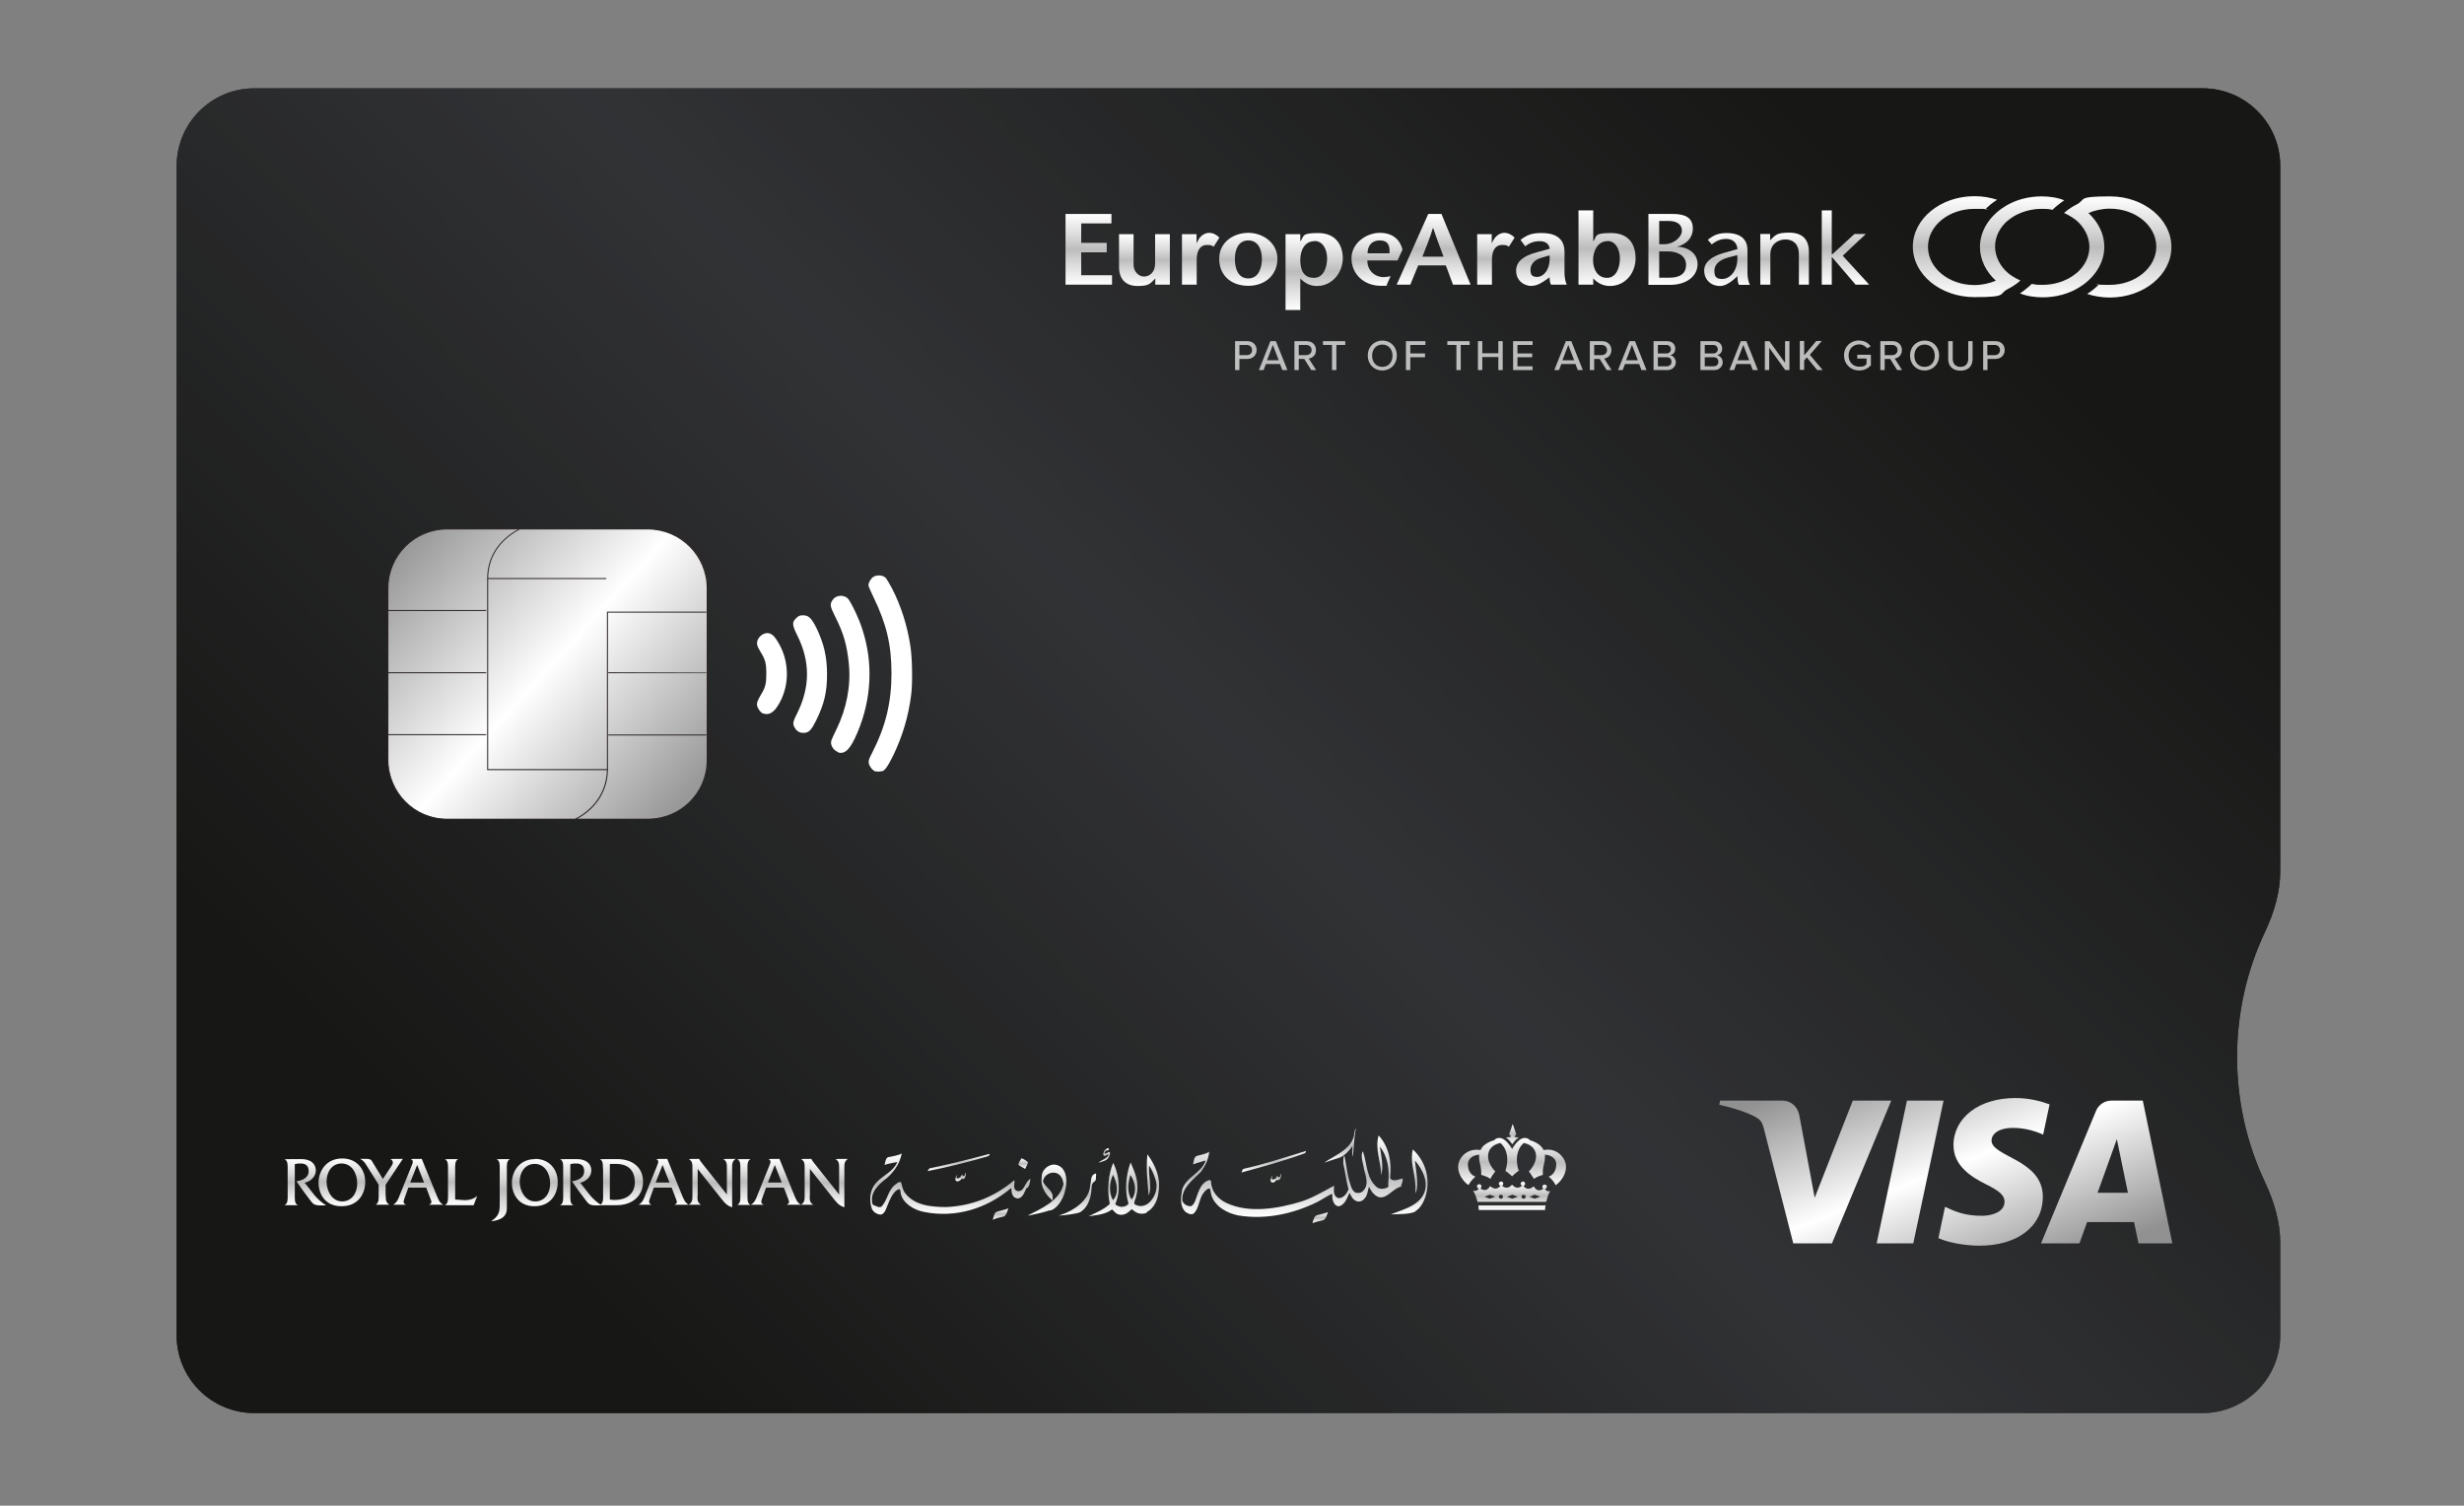 <?xml version="1.0" encoding="UTF-8"?>
<svg xmlns="http://www.w3.org/2000/svg" xmlns:xlink="http://www.w3.org/1999/xlink" version="1.1" viewBox="0 0 279 170.491">
  <rect x="0" y="0" width="279" height="170.491" fill="#808080" stroke="none"/>
  <defs>
    <style>
      .cls-1 {
        fill-rule: evenodd;
      }

      .cls-1, .cls-2 {
        fill: #fff;
      }

      .cls-3 {
        fill-opacity: .2;
      }

      .cls-4 {
        fill: url(#linear-gradient-8);
      }

      .cls-5 {
        fill: url(#linear-gradient-7);
      }

      .cls-6 {
        fill: url(#linear-gradient-5);
      }

      .cls-7 {
        fill: url(#linear-gradient-6);
      }

      .cls-8 {
        fill: url(#linear-gradient-9);
      }

      .cls-9 {
        fill: url(#linear-gradient-4);
      }

      .cls-10 {
        fill: url(#linear-gradient-3);
      }

      .cls-11 {
        fill: url(#linear-gradient-2);
      }

      .cls-12 {
        fill: url(#linear-gradient);
      }

      .cls-13 {
        fill: #2b2523;
      }

      .cls-14 {
        fill: url(#linear-gradient-43);
      }

      .cls-15 {
        fill: url(#linear-gradient-40);
      }

      .cls-16 {
        fill: url(#linear-gradient-41);
      }

      .cls-17 {
        fill: url(#linear-gradient-42);
      }

      .cls-18 {
        fill: url(#linear-gradient-49);
      }

      .cls-19 {
        fill: url(#linear-gradient-48);
      }

      .cls-20 {
        fill: url(#linear-gradient-45);
      }

      .cls-21 {
        fill: url(#linear-gradient-47);
      }

      .cls-22 {
        fill: url(#linear-gradient-44);
      }

      .cls-23 {
        fill: url(#linear-gradient-46);
      }

      .cls-24 {
        fill: url(#linear-gradient-10);
      }

      .cls-25 {
        fill: url(#linear-gradient-11);
      }

      .cls-26 {
        fill: url(#linear-gradient-12);
      }

      .cls-27 {
        fill: url(#linear-gradient-13);
      }

      .cls-28 {
        fill: url(#linear-gradient-19);
      }

      .cls-29 {
        fill: url(#linear-gradient-14);
      }

      .cls-30 {
        fill: url(#linear-gradient-21);
      }

      .cls-31 {
        fill: url(#linear-gradient-20);
      }

      .cls-32 {
        fill: url(#linear-gradient-22);
      }

      .cls-33 {
        fill: url(#linear-gradient-23);
      }

      .cls-34 {
        fill: url(#linear-gradient-28);
      }

      .cls-35 {
        fill: url(#linear-gradient-25);
      }

      .cls-36 {
        fill: url(#linear-gradient-32);
      }

      .cls-37 {
        fill: url(#linear-gradient-31);
      }

      .cls-38 {
        fill: url(#linear-gradient-33);
      }

      .cls-39 {
        fill: url(#linear-gradient-30);
      }

      .cls-40 {
        fill: url(#linear-gradient-15);
      }

      .cls-41 {
        fill: url(#linear-gradient-16);
      }

      .cls-42 {
        fill: url(#linear-gradient-17);
      }

      .cls-43 {
        fill: url(#linear-gradient-18);
      }

      .cls-44 {
        fill: url(#linear-gradient-35);
      }

      .cls-45 {
        fill: url(#linear-gradient-34);
      }

      .cls-46 {
        fill: url(#linear-gradient-36);
      }

      .cls-47 {
        fill: url(#linear-gradient-38);
      }

      .cls-48 {
        fill: url(#linear-gradient-27);
      }

      .cls-49 {
        fill: url(#linear-gradient-24);
      }

      .cls-50 {
        fill: url(#linear-gradient-26);
      }

      .cls-51 {
        fill: url(#linear-gradient-29);
      }

      .cls-52 {
        fill: url(#linear-gradient-37);
      }

      .cls-53 {
        fill: url(#linear-gradient-39);
      }

      .cls-54 {
        fill: url(#linear-gradient-50);
      }

      .cls-55 {
        fill: url(#linear-gradient-51);
      }

      .cls-56 {
        fill: url(#linear-gradient-52);
      }

      .cls-57 {
        opacity: .7;
      }
    </style>
    <linearGradient id="linear-gradient" x1="207.329" y1="173.178" x2="72.058" y2="37.8" gradientTransform="translate(0 189.89) scale(1 -1)" gradientUnits="userSpaceOnUse">
      <stop offset="0" stop-color="#1d1d1b"/>
      <stop offset=".5" stop-color="#3d3f42"/>
      <stop offset="1" stop-color="#1d1d1b"/>
    </linearGradient>
    <linearGradient id="linear-gradient-2" x1="207.329" y1="173.178" x2="72.058" y2="37.8" gradientTransform="translate(0 189.89) scale(1 -1)" gradientUnits="userSpaceOnUse">
      <stop offset="0" stop-color="#1d1d1b"/>
      <stop offset=".5" stop-color="#3d3f42"/>
      <stop offset="1" stop-color="#1d1d1b"/>
    </linearGradient>
    <linearGradient id="linear-gradient-3" x1="46.035" y1="128.08" x2="77.439" y2="99.589" gradientTransform="translate(0 189.89) scale(1 -1)" gradientUnits="userSpaceOnUse">
      <stop offset="0" stop-color="#9a999a"/>
      <stop offset=".5" stop-color="#fff"/>
      <stop offset="1" stop-color="#9a999a"/>
    </linearGradient>
    <linearGradient id="linear-gradient-4" x1="159.563" y1="59.735" x2="159.563" y2="52.385" gradientTransform="translate(0 189.89) scale(1 -1)" gradientUnits="userSpaceOnUse">
      <stop offset="0" stop-color="#fff"/>
      <stop offset=".322" stop-color="#d8d8d8"/>
      <stop offset=".5" stop-color="#bcbcbc"/>
      <stop offset=".697" stop-color="#d8d8d8"/>
      <stop offset="1" stop-color="#fff"/>
    </linearGradient>
    <linearGradient id="linear-gradient-5" x1="146.284" y1="61.323" x2="146.284" y2="52.097" gradientTransform="translate(0 189.89) scale(1 -1)" gradientUnits="userSpaceOnUse">
      <stop offset="0" stop-color="#fff"/>
      <stop offset=".322" stop-color="#d8d8d8"/>
      <stop offset=".5" stop-color="#bcbcbc"/>
      <stop offset=".697" stop-color="#d8d8d8"/>
      <stop offset="1" stop-color="#fff"/>
    </linearGradient>
    <linearGradient id="linear-gradient-6" x1="151.723" y1="62.058" x2="151.723" y2="58.241" gradientTransform="translate(0 189.89) scale(1 -1)" gradientUnits="userSpaceOnUse">
      <stop offset="0" stop-color="#fff"/>
      <stop offset=".322" stop-color="#d8d8d8"/>
      <stop offset=".5" stop-color="#bcbcbc"/>
      <stop offset=".697" stop-color="#d8d8d8"/>
      <stop offset="1" stop-color="#fff"/>
    </linearGradient>
    <linearGradient id="linear-gradient-7" x1="149.485" y1="52.646" x2="149.485" y2="51.39" gradientTransform="translate(0 189.89) scale(1 -1)" gradientUnits="userSpaceOnUse">
      <stop offset="0" stop-color="#fff"/>
      <stop offset=".322" stop-color="#d8d8d8"/>
      <stop offset=".5" stop-color="#bcbcbc"/>
      <stop offset=".697" stop-color="#d8d8d8"/>
      <stop offset="1" stop-color="#fff"/>
    </linearGradient>
    <linearGradient id="linear-gradient-8" x1="144.227" y1="59.569" x2="144.227" y2="57.127" gradientTransform="translate(0 189.89) scale(1 -1)" gradientUnits="userSpaceOnUse">
      <stop offset="0" stop-color="#fff"/>
      <stop offset=".322" stop-color="#d8d8d8"/>
      <stop offset=".5" stop-color="#bcbcbc"/>
      <stop offset=".697" stop-color="#d8d8d8"/>
      <stop offset="1" stop-color="#fff"/>
    </linearGradient>
    <linearGradient id="linear-gradient-9" x1="144.46" y1="56.985" x2="144.46" y2="55.997" gradientTransform="translate(0 189.89) scale(1 -1)" gradientUnits="userSpaceOnUse">
      <stop offset="0" stop-color="#fff"/>
      <stop offset=".322" stop-color="#d8d8d8"/>
      <stop offset=".5" stop-color="#bcbcbc"/>
      <stop offset=".697" stop-color="#d8d8d8"/>
      <stop offset="1" stop-color="#fff"/>
    </linearGradient>
    <linearGradient id="linear-gradient-10" x1="127.254" y1="59.189" x2="127.254" y2="52.172" gradientTransform="translate(0 189.89) scale(1 -1)" gradientUnits="userSpaceOnUse">
      <stop offset="0" stop-color="#fff"/>
      <stop offset=".322" stop-color="#d8d8d8"/>
      <stop offset=".5" stop-color="#bcbcbc"/>
      <stop offset=".697" stop-color="#d8d8d8"/>
      <stop offset="1" stop-color="#fff"/>
    </linearGradient>
    <linearGradient id="linear-gradient-11" x1="125.035" y1="59.869" x2="125.035" y2="58.241" gradientTransform="translate(0 189.89) scale(1 -1)" gradientUnits="userSpaceOnUse">
      <stop offset="0" stop-color="#fff"/>
      <stop offset=".322" stop-color="#d8d8d8"/>
      <stop offset=".5" stop-color="#bcbcbc"/>
      <stop offset=".697" stop-color="#d8d8d8"/>
      <stop offset="1" stop-color="#fff"/>
    </linearGradient>
    <linearGradient id="linear-gradient-12" x1="122" y1="57.008" x2="122" y2="52.243" gradientTransform="translate(0 189.89) scale(1 -1)" gradientUnits="userSpaceOnUse">
      <stop offset="0" stop-color="#fff"/>
      <stop offset=".322" stop-color="#d8d8d8"/>
      <stop offset=".5" stop-color="#bcbcbc"/>
      <stop offset=".697" stop-color="#d8d8d8"/>
      <stop offset="1" stop-color="#fff"/>
    </linearGradient>
    <linearGradient id="linear-gradient-13" x1="118.564" y1="58.025" x2="118.564" y2="52.267" gradientTransform="translate(0 189.89) scale(1 -1)" gradientUnits="userSpaceOnUse">
      <stop offset="0" stop-color="#fff"/>
      <stop offset=".322" stop-color="#d8d8d8"/>
      <stop offset=".5" stop-color="#bcbcbc"/>
      <stop offset=".697" stop-color="#d8d8d8"/>
      <stop offset="1" stop-color="#fff"/>
    </linearGradient>
    <linearGradient id="linear-gradient-14" x1="107.604" y1="59.284" x2="107.604" y2="52.362" gradientTransform="translate(0 189.89) scale(1 -1)" gradientUnits="userSpaceOnUse">
      <stop offset="0" stop-color="#fff"/>
      <stop offset=".322" stop-color="#d8d8d8"/>
      <stop offset=".5" stop-color="#bcbcbc"/>
      <stop offset=".697" stop-color="#d8d8d8"/>
      <stop offset="1" stop-color="#fff"/>
    </linearGradient>
    <linearGradient id="linear-gradient-15" x1="115.861" y1="58.739" x2="115.861" y2="57.53" gradientTransform="translate(0 189.89) scale(1 -1)" gradientUnits="userSpaceOnUse">
      <stop offset="0" stop-color="#fff"/>
      <stop offset=".322" stop-color="#d8d8d8"/>
      <stop offset=".5" stop-color="#bcbcbc"/>
      <stop offset=".697" stop-color="#d8d8d8"/>
      <stop offset="1" stop-color="#fff"/>
    </linearGradient>
    <linearGradient id="linear-gradient-16" x1="113.291" y1="53.073" x2="113.291" y2="51.769" gradientTransform="translate(0 189.89) scale(1 -1)" gradientUnits="userSpaceOnUse">
      <stop offset="0" stop-color="#fff"/>
      <stop offset=".322" stop-color="#d8d8d8"/>
      <stop offset=".5" stop-color="#bcbcbc"/>
      <stop offset=".697" stop-color="#d8d8d8"/>
      <stop offset="1" stop-color="#fff"/>
    </linearGradient>
    <linearGradient id="linear-gradient-17" x1="108.568" y1="59.237" x2="108.568" y2="57.293" gradientTransform="translate(0 189.89) scale(1 -1)" gradientUnits="userSpaceOnUse">
      <stop offset="0" stop-color="#fff"/>
      <stop offset=".322" stop-color="#d8d8d8"/>
      <stop offset=".5" stop-color="#bcbcbc"/>
      <stop offset=".697" stop-color="#d8d8d8"/>
      <stop offset="1" stop-color="#fff"/>
    </linearGradient>
    <linearGradient id="linear-gradient-18" x1="108.766" y1="57.127" x2="108.766" y2="56.125" gradientTransform="translate(0 189.89) scale(1 -1)" gradientUnits="userSpaceOnUse">
      <stop offset="0" stop-color="#fff"/>
      <stop offset=".322" stop-color="#d8d8d8"/>
      <stop offset=".5" stop-color="#bcbcbc"/>
      <stop offset=".697" stop-color="#d8d8d8"/>
      <stop offset="1" stop-color="#fff"/>
    </linearGradient>
    <linearGradient id="linear-gradient-19" x1="43.197" y1="58.668" x2="43.197" y2="53.476" gradientTransform="translate(0 189.89) scale(1 -1)" gradientUnits="userSpaceOnUse">
      <stop offset="0" stop-color="#fff"/>
      <stop offset=".322" stop-color="#d8d8d8"/>
      <stop offset=".5" stop-color="#bcbcbc"/>
      <stop offset=".697" stop-color="#d8d8d8"/>
      <stop offset="1" stop-color="#fff"/>
    </linearGradient>
    <linearGradient id="linear-gradient-20" x1="47.361" y1="58.668" x2="47.361" y2="53.476" gradientTransform="translate(0 189.89) scale(1 -1)" gradientUnits="userSpaceOnUse">
      <stop offset="0" stop-color="#fff"/>
      <stop offset=".322" stop-color="#d8d8d8"/>
      <stop offset=".5" stop-color="#bcbcbc"/>
      <stop offset=".697" stop-color="#d8d8d8"/>
      <stop offset="1" stop-color="#fff"/>
    </linearGradient>
    <linearGradient id="linear-gradient-21" x1="52.204" y1="58.644" x2="52.204" y2="53.428" gradientTransform="translate(0 189.89) scale(1 -1)" gradientUnits="userSpaceOnUse">
      <stop offset="0" stop-color="#fff"/>
      <stop offset=".322" stop-color="#d8d8d8"/>
      <stop offset=".5" stop-color="#bcbcbc"/>
      <stop offset=".697" stop-color="#d8d8d8"/>
      <stop offset="1" stop-color="#fff"/>
    </linearGradient>
    <linearGradient id="linear-gradient-22" x1="56.678" y1="58.644" x2="56.678" y2="51.603" gradientTransform="translate(0 189.89) scale(1 -1)" gradientUnits="userSpaceOnUse">
      <stop offset="0" stop-color="#fff"/>
      <stop offset=".322" stop-color="#d8d8d8"/>
      <stop offset=".5" stop-color="#bcbcbc"/>
      <stop offset=".697" stop-color="#d8d8d8"/>
      <stop offset="1" stop-color="#fff"/>
    </linearGradient>
    <linearGradient id="linear-gradient-23" x1="70.361" y1="58.644" x2="70.361" y2="53.428" gradientTransform="translate(0 189.89) scale(1 -1)" gradientUnits="userSpaceOnUse">
      <stop offset="0" stop-color="#fff"/>
      <stop offset=".322" stop-color="#d8d8d8"/>
      <stop offset=".5" stop-color="#bcbcbc"/>
      <stop offset=".697" stop-color="#d8d8d8"/>
      <stop offset="1" stop-color="#fff"/>
    </linearGradient>
    <linearGradient id="linear-gradient-24" x1="75.156" y1="58.668" x2="75.156" y2="53.476" gradientTransform="translate(0 189.89) scale(1 -1)" gradientUnits="userSpaceOnUse">
      <stop offset="0" stop-color="#fff"/>
      <stop offset=".322" stop-color="#d8d8d8"/>
      <stop offset=".5" stop-color="#bcbcbc"/>
      <stop offset=".697" stop-color="#d8d8d8"/>
      <stop offset="1" stop-color="#fff"/>
    </linearGradient>
    <linearGradient id="linear-gradient-25" x1="80.641" y1="58.668" x2="80.641" y2="53.191" gradientTransform="translate(0 189.89) scale(1 -1)" gradientUnits="userSpaceOnUse">
      <stop offset="0" stop-color="#fff"/>
      <stop offset=".322" stop-color="#d8d8d8"/>
      <stop offset=".5" stop-color="#bcbcbc"/>
      <stop offset=".697" stop-color="#d8d8d8"/>
      <stop offset="1" stop-color="#fff"/>
    </linearGradient>
    <linearGradient id="linear-gradient-26" x1="84.235" y1="58.644" x2="84.235" y2="53.452" gradientTransform="translate(0 189.89) scale(1 -1)" gradientUnits="userSpaceOnUse">
      <stop offset="0" stop-color="#fff"/>
      <stop offset=".322" stop-color="#d8d8d8"/>
      <stop offset=".5" stop-color="#bcbcbc"/>
      <stop offset=".697" stop-color="#d8d8d8"/>
      <stop offset="1" stop-color="#fff"/>
    </linearGradient>
    <linearGradient id="linear-gradient-27" x1="87.864" y1="58.668" x2="87.864" y2="53.476" gradientTransform="translate(0 189.89) scale(1 -1)" gradientUnits="userSpaceOnUse">
      <stop offset="0" stop-color="#fff"/>
      <stop offset=".322" stop-color="#d8d8d8"/>
      <stop offset=".5" stop-color="#bcbcbc"/>
      <stop offset=".697" stop-color="#d8d8d8"/>
      <stop offset="1" stop-color="#fff"/>
    </linearGradient>
    <linearGradient id="linear-gradient-28" x1="93.349" y1="58.668" x2="93.349" y2="53.191" gradientTransform="translate(0 189.89) scale(1 -1)" gradientUnits="userSpaceOnUse">
      <stop offset="0" stop-color="#fff"/>
      <stop offset=".322" stop-color="#d8d8d8"/>
      <stop offset=".5" stop-color="#bcbcbc"/>
      <stop offset=".697" stop-color="#d8d8d8"/>
      <stop offset="1" stop-color="#fff"/>
    </linearGradient>
    <linearGradient id="linear-gradient-29" x1="60.557" y1="58.668" x2="60.557" y2="53.31" gradientTransform="translate(0 189.89) scale(1 -1)" gradientUnits="userSpaceOnUse">
      <stop offset="0" stop-color="#fff"/>
      <stop offset=".322" stop-color="#d8d8d8"/>
      <stop offset=".5" stop-color="#bcbcbc"/>
      <stop offset=".697" stop-color="#d8d8d8"/>
      <stop offset="1" stop-color="#fff"/>
    </linearGradient>
    <linearGradient id="linear-gradient-30" x1="38.711" y1="58.715" x2="38.711" y2="53.31" gradientTransform="translate(0 189.89) scale(1 -1)" gradientUnits="userSpaceOnUse">
      <stop offset="0" stop-color="#fff"/>
      <stop offset=".322" stop-color="#d8d8d8"/>
      <stop offset=".5" stop-color="#bcbcbc"/>
      <stop offset=".697" stop-color="#d8d8d8"/>
      <stop offset="1" stop-color="#fff"/>
    </linearGradient>
    <linearGradient id="linear-gradient-31" x1="34.571" y1="58.644" x2="34.571" y2="53.405" gradientTransform="translate(0 189.89) scale(1 -1)" gradientUnits="userSpaceOnUse">
      <stop offset="0" stop-color="#fff"/>
      <stop offset=".322" stop-color="#d8d8d8"/>
      <stop offset=".5" stop-color="#bcbcbc"/>
      <stop offset=".697" stop-color="#d8d8d8"/>
      <stop offset="1" stop-color="#fff"/>
    </linearGradient>
    <linearGradient id="linear-gradient-32" x1="65.768" y1="58.644" x2="65.768" y2="53.405" gradientTransform="translate(0 189.89) scale(1 -1)" gradientUnits="userSpaceOnUse">
      <stop offset="0" stop-color="#fff"/>
      <stop offset=".322" stop-color="#d8d8d8"/>
      <stop offset=".5" stop-color="#bcbcbc"/>
      <stop offset=".697" stop-color="#d8d8d8"/>
      <stop offset="1" stop-color="#fff"/>
    </linearGradient>
    <linearGradient id="linear-gradient-33" x1="171.273" y1="62.627" x2="171.273" y2="60.328" gradientTransform="translate(0 189.89) scale(1 -1)" gradientUnits="userSpaceOnUse">
      <stop offset="0" stop-color="#fff"/>
      <stop offset=".322" stop-color="#d8d8d8"/>
      <stop offset=".5" stop-color="#bcbcbc"/>
      <stop offset=".697" stop-color="#d8d8d8"/>
      <stop offset="1" stop-color="#fff"/>
    </linearGradient>
    <linearGradient id="linear-gradient-34" x1="171.201" y1="56.107" x2="171.201" y2="52.883" gradientTransform="translate(0 189.89) scale(1 -1)" gradientUnits="userSpaceOnUse">
      <stop offset="0" stop-color="#fff"/>
      <stop offset=".322" stop-color="#d8d8d8"/>
      <stop offset=".5" stop-color="#bcbcbc"/>
      <stop offset=".697" stop-color="#d8d8d8"/>
      <stop offset="1" stop-color="#fff"/>
    </linearGradient>
    <linearGradient id="linear-gradient-35" x1="171.212" y1="61.041" x2="171.212" y2="55.528" gradientTransform="translate(0 189.89) scale(1 -1)" gradientUnits="userSpaceOnUse">
      <stop offset="0" stop-color="#fff"/>
      <stop offset=".322" stop-color="#d8d8d8"/>
      <stop offset=".5" stop-color="#bcbcbc"/>
      <stop offset=".697" stop-color="#d8d8d8"/>
      <stop offset="1" stop-color="#fff"/>
    </linearGradient>
    <linearGradient id="linear-gradient-36" x1="215.954" y1="71.844" x2="226.956" y2="44.061" gradientTransform="translate(0 189.89) scale(1 -1)" gradientUnits="userSpaceOnUse">
      <stop offset="0" stop-color="#919191"/>
      <stop offset=".5" stop-color="#fff"/>
      <stop offset="1" stop-color="#919191"/>
    </linearGradient>
    <linearGradient id="linear-gradient-37" x1="123.283" y1="165.663" x2="123.283" y2="157.659" gradientTransform="translate(0 189.89) scale(1 -1)" gradientUnits="userSpaceOnUse">
      <stop offset="0" stop-color="#fff"/>
      <stop offset=".322" stop-color="#d8d8d8"/>
      <stop offset=".5" stop-color="#bcbcbc"/>
      <stop offset=".697" stop-color="#d8d8d8"/>
      <stop offset="1" stop-color="#fff"/>
    </linearGradient>
    <linearGradient id="linear-gradient-38" x1="129.575" y1="163.373" x2="129.575" y2="157.509" gradientTransform="translate(0 189.89) scale(1 -1)" gradientUnits="userSpaceOnUse">
      <stop offset="0" stop-color="#fff"/>
      <stop offset=".322" stop-color="#d8d8d8"/>
      <stop offset=".5" stop-color="#bcbcbc"/>
      <stop offset=".697" stop-color="#d8d8d8"/>
      <stop offset="1" stop-color="#fff"/>
    </linearGradient>
    <linearGradient id="linear-gradient-39" x1="135.941" y1="163.523" x2="135.941" y2="157.659" gradientTransform="translate(0 189.89) scale(1 -1)" gradientUnits="userSpaceOnUse">
      <stop offset="0" stop-color="#fff"/>
      <stop offset=".322" stop-color="#d8d8d8"/>
      <stop offset=".5" stop-color="#bcbcbc"/>
      <stop offset=".697" stop-color="#d8d8d8"/>
      <stop offset="1" stop-color="#fff"/>
    </linearGradient>
    <linearGradient id="linear-gradient-40" x1="169.371" y1="163.523" x2="169.371" y2="157.659" gradientTransform="translate(0 189.89) scale(1 -1)" gradientUnits="userSpaceOnUse">
      <stop offset="0" stop-color="#fff"/>
      <stop offset=".322" stop-color="#d8d8d8"/>
      <stop offset=".5" stop-color="#bcbcbc"/>
      <stop offset=".697" stop-color="#d8d8d8"/>
      <stop offset="1" stop-color="#fff"/>
    </linearGradient>
    <linearGradient id="linear-gradient-41" x1="141.346" y1="163.523" x2="141.346" y2="157.531" gradientTransform="translate(0 189.89) scale(1 -1)" gradientUnits="userSpaceOnUse">
      <stop offset="0" stop-color="#fff"/>
      <stop offset=".322" stop-color="#d8d8d8"/>
      <stop offset=".5" stop-color="#bcbcbc"/>
      <stop offset=".697" stop-color="#d8d8d8"/>
      <stop offset="1" stop-color="#fff"/>
    </linearGradient>
    <linearGradient id="linear-gradient-42" x1="148.804" y1="163.502" x2="148.804" y2="154.791" gradientTransform="translate(0 189.89) scale(1 -1)" gradientUnits="userSpaceOnUse">
      <stop offset="0" stop-color="#fff"/>
      <stop offset=".322" stop-color="#d8d8d8"/>
      <stop offset=".5" stop-color="#bcbcbc"/>
      <stop offset=".697" stop-color="#d8d8d8"/>
      <stop offset="1" stop-color="#fff"/>
    </linearGradient>
    <linearGradient id="linear-gradient-43" x1="155.92" y1="163.523" x2="155.92" y2="157.531" gradientTransform="translate(0 189.89) scale(1 -1)" gradientUnits="userSpaceOnUse">
      <stop offset="0" stop-color="#fff"/>
      <stop offset=".322" stop-color="#d8d8d8"/>
      <stop offset=".5" stop-color="#bcbcbc"/>
      <stop offset=".697" stop-color="#d8d8d8"/>
      <stop offset="1" stop-color="#fff"/>
    </linearGradient>
    <linearGradient id="linear-gradient-44" x1="162.33" y1="165.663" x2="162.33" y2="157.659" gradientTransform="translate(0 189.89) scale(1 -1)" gradientUnits="userSpaceOnUse">
      <stop offset="0" stop-color="#fff"/>
      <stop offset=".322" stop-color="#d8d8d8"/>
      <stop offset=".5" stop-color="#bcbcbc"/>
      <stop offset=".697" stop-color="#d8d8d8"/>
      <stop offset="1" stop-color="#fff"/>
    </linearGradient>
    <linearGradient id="linear-gradient-45" x1="174.539" y1="163.502" x2="174.539" y2="157.509" gradientTransform="translate(0 189.89) scale(1 -1)" gradientUnits="userSpaceOnUse">
      <stop offset="0" stop-color="#fff"/>
      <stop offset=".322" stop-color="#d8d8d8"/>
      <stop offset=".5" stop-color="#bcbcbc"/>
      <stop offset=".697" stop-color="#d8d8d8"/>
      <stop offset="1" stop-color="#fff"/>
    </linearGradient>
    <linearGradient id="linear-gradient-46" x1="181.965" y1="166.07" x2="181.965" y2="157.509" gradientTransform="translate(0 189.89) scale(1 -1)" gradientUnits="userSpaceOnUse">
      <stop offset="0" stop-color="#fff"/>
      <stop offset=".322" stop-color="#d8d8d8"/>
      <stop offset=".5" stop-color="#bcbcbc"/>
      <stop offset=".697" stop-color="#d8d8d8"/>
      <stop offset="1" stop-color="#fff"/>
    </linearGradient>
    <linearGradient id="linear-gradient-47" x1="189.435" y1="165.663" x2="189.435" y2="157.638" gradientTransform="translate(0 189.89) scale(1 -1)" gradientUnits="userSpaceOnUse">
      <stop offset="0" stop-color="#fff"/>
      <stop offset=".322" stop-color="#d8d8d8"/>
      <stop offset=".5" stop-color="#bcbcbc"/>
      <stop offset=".697" stop-color="#d8d8d8"/>
      <stop offset="1" stop-color="#fff"/>
    </linearGradient>
    <linearGradient id="linear-gradient-48" x1="195.556" y1="163.502" x2="195.556" y2="157.509" gradientTransform="translate(0 189.89) scale(1 -1)" gradientUnits="userSpaceOnUse">
      <stop offset="0" stop-color="#fff"/>
      <stop offset=".322" stop-color="#d8d8d8"/>
      <stop offset=".5" stop-color="#bcbcbc"/>
      <stop offset=".697" stop-color="#d8d8d8"/>
      <stop offset="1" stop-color="#fff"/>
    </linearGradient>
    <linearGradient id="linear-gradient-49" x1="202.073" y1="163.545" x2="202.073" y2="157.659" gradientTransform="translate(0 189.89) scale(1 -1)" gradientUnits="userSpaceOnUse">
      <stop offset="0" stop-color="#fff"/>
      <stop offset=".322" stop-color="#d8d8d8"/>
      <stop offset=".5" stop-color="#bcbcbc"/>
      <stop offset=".697" stop-color="#d8d8d8"/>
      <stop offset="1" stop-color="#fff"/>
    </linearGradient>
    <linearGradient id="linear-gradient-50" x1="208.964" y1="166.07" x2="208.964" y2="157.659" gradientTransform="translate(0 189.89) scale(1 -1)" gradientUnits="userSpaceOnUse">
      <stop offset="0" stop-color="#fff"/>
      <stop offset=".322" stop-color="#d8d8d8"/>
      <stop offset=".5" stop-color="#bcbcbc"/>
      <stop offset=".697" stop-color="#d8d8d8"/>
      <stop offset="1" stop-color="#fff"/>
    </linearGradient>
    <linearGradient id="linear-gradient-51" x1="225.164" y1="167.675" x2="225.164" y2="156.247" gradientTransform="translate(0 189.89) scale(1 -1)" gradientUnits="userSpaceOnUse">
      <stop offset="0" stop-color="#fff"/>
      <stop offset=".322" stop-color="#d8d8d8"/>
      <stop offset=".5" stop-color="#bcbcbc"/>
      <stop offset=".697" stop-color="#d8d8d8"/>
      <stop offset="1" stop-color="#fff"/>
    </linearGradient>
    <linearGradient id="linear-gradient-52" x1="237.299" y1="167.654" x2="237.299" y2="156.204" gradientTransform="translate(0 189.89) scale(1 -1)" gradientUnits="userSpaceOnUse">
      <stop offset="0" stop-color="#fff"/>
      <stop offset=".322" stop-color="#d8d8d8"/>
      <stop offset=".5" stop-color="#bcbcbc"/>
      <stop offset=".697" stop-color="#d8d8d8"/>
      <stop offset="1" stop-color="#fff"/>
    </linearGradient>
  </defs>
  <!-- Generator: Adobe Illustrator 28.7.4, SVG Export Plug-In . SVG Version: 1.2.0 Build 166)  -->
  <g>
    <g id="Layer_1">
      <path class="cls-12" d="M28.795,10c-4.857,0-8.795,3.938-8.795,8.795v132.409c0,4.857,3.938,8.795,8.795,8.795h220.6c4.857,0,8.795-3.938,8.795-8.795v-10.491c0-2.401-.721-4.727-1.743-6.899-2.016-4.287-3.143-9.074-3.143-14.124,0-5.051,1.127-9.838,3.143-14.125,1.022-2.172,1.743-4.498,1.743-6.899V18.795c0-4.857-3.938-8.795-8.795-8.795H28.795Z"/>
      <path class="cls-11" d="M28.795,10c-4.857,0-8.795,3.938-8.795,8.795v132.409c0,4.857,3.938,8.795,8.795,8.795h220.6c4.857,0,8.795-3.938,8.795-8.795v-10.491c0-2.401-.721-4.727-1.743-6.899-2.016-4.287-3.143-9.074-3.143-14.124,0-5.051,1.127-9.838,3.143-14.125,1.022-2.172,1.743-4.498,1.743-6.899V18.795c0-4.857-3.938-8.795-8.795-8.795H28.795Z"/>
      <path class="cls-3" d="M28.795,10c-4.857,0-8.795,3.938-8.795,8.795v132.409c0,4.857,3.938,8.795,8.795,8.795h220.6c4.857,0,8.795-3.938,8.795-8.795v-10.491c0-2.401-.721-4.727-1.743-6.899-2.016-4.287-3.143-9.074-3.143-14.124,0-5.051,1.127-9.838,3.143-14.125,1.022-2.172,1.743-4.498,1.743-6.899V18.795c0-4.857-3.938-8.795-8.795-8.795H28.795Z"/>
      <path class="cls-1" d="M99.181,87.372c-.353-.105-.705-.527-.811-.948-.035-.281,0-.456.388-1.194,1.516-2.95,2.186-5.689,2.186-8.991s-.6-5.654-2.045-8.64c-.317-.632-.564-1.229-.564-1.335,0-.316.282-.773.564-.948.388-.246,1.057-.211,1.375.105.106.105.423.632.705,1.159,1.057,2.037,1.762,4.285,2.115,6.638.211,1.44.247,4.215.07,5.514-.317,2.458-.987,4.636-2.009,6.778-.634,1.299-1.022,1.826-1.339,1.826-.317,0-.176,0-.247.035-.071,0-.247,0-.388-.035v.035ZM94.916,85.16c-.564-.176-.952-.843-.775-1.335.035-.105.282-.667.564-1.229,1.163-2.388,1.657-4.952,1.41-7.445-.212-2.072-.564-3.372-1.516-5.268-.634-1.264-.67-1.475-.282-2.002.352-.492,1.198-.562,1.657-.141.317.281,1.304,2.318,1.657,3.477,1.269,3.828,1.057,7.937-.529,11.695-.811,1.932-1.41,2.529-2.221,2.283l.035-.035ZM90.545,82.912c-.352-.14-.634-.527-.705-.878-.035-.211,0-.457.423-1.264,1.48-2.985,1.48-5.865.035-8.78-.634-1.264-.634-1.545-.106-2.037.282-.246.388-.281.74-.281.634,0,.952.316,1.516,1.44.846,1.756,1.199,3.266,1.199,5.233,0,2.002-.317,3.372-1.234,5.233-.529,1.054-.775,1.335-1.304,1.405-.176,0-.423,0-.564-.07ZM86.421,80.805c-.282-.105-.564-.492-.67-.808-.106-.351,0-.632.388-1.299.529-.843.634-1.299.634-2.423s-.106-1.58-.634-2.423c-.176-.281-.353-.632-.388-.773-.176-.562.317-1.229.916-1.37.529-.105.916.14,1.375.913,1.41,2.213,1.41,5.163,0,7.34-.493.773-1.058,1.054-1.657.808l.035.035Z"/>
      <path class="cls-10" d="M73.407,59.912h-22.78c-3.702-.038-6.687,2.978-6.687,6.671v19.449c0,3.694,2.984,6.709,6.687,6.709h22.78c3.702,0,6.687-2.978,6.724-6.671v-19.449c0-3.694-2.984-6.709-6.687-6.709h-.038Z"/>
      <path class="cls-13" d="M73.369,92.817h-22.78c-3.74,0-6.762-3.053-6.762-6.785v-19.449c.038-3.732,3.06-6.747,6.8-6.747h22.78c3.74,0,6.762,3.053,6.762,6.785v19.449c0,3.731-3.06,6.747-6.8,6.747ZM50.628,59.95c-3.664,0-6.649,2.978-6.649,6.634v19.449c0,3.656,2.947,6.671,6.611,6.671h22.78c3.664,0,6.649-2.94,6.649-6.634v-19.449c0-3.656-2.947-6.634-6.611-6.672h-22.78Z"/>
      <path class="cls-13" d="M68.799,87.201h-13.638v-21.673c0-2.412,1.285-4.448,3.627-5.654v.113c-2.267,1.206-3.513,3.166-3.513,5.541v21.56h13.524v.113Z"/>
      <path class="cls-13" d="M65.21,92.817l-.076-.113c2.267-1.168,3.589-3.241,3.589-5.654v-17.79h11.258v.113h-11.144v17.715c0,2.45-1.36,4.561-3.664,5.729h.038Z"/>
      <path class="cls-13" d="M68.647,65.566h-13.411v-.113h13.411v.113Z"/>
      <path class="cls-13" d="M55.048,69.184h-11.106v-.113h11.106v.113Z"/>
      <path class="cls-13" d="M55.048,76.232h-11.106v-.113h11.106v.113Z"/>
      <path class="cls-13" d="M79.98,76.232h-11.106v-.113l11.106.038v.075Z"/>
      <path class="cls-13" d="M55.048,83.243h-11.106v-.113h11.106v.113Z"/>
      <path class="cls-13" d="M79.98,83.281h-11.106v-.113h11.106v.113Z"/>
      <path class="cls-9" d="M160.218,137.22c-.809.285-1.714.237-2.666.285h-.071c1.475-.593,3.76-1.091,3.95-3.13.072-1.138-.523-2.133-1.213-2.963v.071c.119,1.162.452,2.466.095,3.651-.072-.332,0-.806-.072-1.233-.095-1.209-.594-2.489-.261-3.746,1.427,1.328,2.022,3.296,1.451,5.263-.214.688-.571,1.376-1.237,1.779"/>
      <path class="cls-6" d="M158.671,134.352c-1.071.189-1.928,1.991-3.094.853-.261-.237-.404-.545-.571-.83-.143.427-.143.925-.452,1.281-.214.284-.547.474-.928.355-.428-.142-.643-.569-.809-.948-.214.379-.333.853-.666,1.185-.167.166-.357.356-.643.332-.404-.071-.571-.521-.642-.877-.048-.19.071-.379-.072-.522-.547.261-1.094.64-1.642.925-2.665,1.304-5.782,2.039-8.947,1.517-1.238-.26-2.642-.972-3.046-2.323l-.143-.711c-.286-.071-.524.237-.714.45-.571.711-.476,1.731-1.142,2.371-.31.19-.667,0-.928-.19-.667-.64-.524-1.659-.381-2.489.381-1.423,2.189-1.897,2.641-3.248l-.047-.071-1.357.427c.095-.309.072-.712.357-.925.5-.166,1.047-.213,1.476-.498-.072.83-.453,1.588-.952,2.276-.928.948-2.213,1.849-2.094,3.272.142.403.547.616.928.616.261-.047.38-.308.499-.521.357-.878.524-2.063,1.595-2.442.119,0,.214.047.238.166,0,1.09.761,1.967,1.713,2.418,2.594,1.233,5.878.64,8.472-.142,1.094-.332,2.403-1.067,3.736-1.802,0,.498-.143,1.138.452,1.399.262.047.5-.072.69-.238.262-.213.381-.497.5-.758-.262-.949-.381-1.944-.595-2.916,0-.285,0-.617.071-.878l.072.072c.238,1.209.357,2.465.809,3.603.095.214.285.474.523.522.286.047.572,0,.762-.214.809-.806.166-1.92.047-2.797-.095-.545-.309-1.043-.119-1.636h.072c.476,1.375.357,3.058,1.618,4.054.333.213.857.166,1.19-.047.143-.095,0-.332.047-.498.143-1.47-.047-2.987-.951-4.078.142,1.043.452,2.181.142,3.224,0-1.517-.737-2.963-.285-4.504,1.166,1.256,1.499,3.011,1.309,4.765,0,.142.142.261.285.285.429.118.786-.143,1.142-.166,0,.284-.071.521-.19.782"/>
      <path class="cls-7" d="M153.174,130.961c-.119-.379,0-.782-.048-1.185-.357.521-.952,1.185-1.594,1.351-.547.166-1.071.356-1.594.522,1.261-.877,3.26-1.565,3.426-3.367l.095-.45h.048c-.19,1.019-.19,2.11-.333,3.106"/>
      <path class="cls-5" d="M149.795,138.169c-.405.118-.809.166-1.19.331.119-.308.143-.782.523-.9.405-.119.881-.19,1.238-.356-.143.332-.191.782-.571.925Z"/>
      <path class="cls-4" d="M147.796,130.558c-2.332.877-4.807,1.541-7.234,2.205,0,0,.142-.284.142-.356l.143-.071c2.404-.545,4.736-1.304,7.044-2.015l-.095.214"/>
      <path class="cls-8" d="M144.797,133.593c-.095.095-.214,0-.261,0-.143.284-.429.355-.572.261-.142-.095-.119-.309-.047-.451.047-.095.071-.189.143-.261.047.119-.143.261,0,.38.095.071.214,0,.309-.048.143-.071.214-.237.262-.355,0,.095.119.237.262.166.142-.095.047-.285.166-.38-.024.237,0,.569-.238.664"/>
      <path class="cls-24" d="M126.022,133.024c-.381.83-.5,2.039,0,2.869.737-.783.428-2.063,0-2.869ZM128.235,135.679c.523-.806.262-1.92-.238-2.631-.262.877-.405,2.039.143,2.773l.095-.142ZM129.877,137.291c-.381.214-.928.166-1.285-.047l-.452-.332c-.334.332-.69.64-1.19.64s-.738-.308-1.023-.616c-.762.592-1.761.64-2.666.782.833-.403,1.69-.735,2.404-1.399-.333-1.517-.191-3.271.381-4.646l.071.142c.619,1.327.809,3.106.166,4.504.143.237.405.261.667.332.333,0,.666-.095.833-.379-.452-1.399-.333-3.13.238-4.647l.047.119c.476,1.067.952,2.252.619,3.532,0,.237-.262.783-.262.925s.143.237.333.284c.571.214,1.143-.047,1.523-.474.619-.687.857-1.659.524-2.56-.167-.498-.357-.972-.643-1.399l-.047-.048c-.119,1.138.357,2.324-.048,3.343-.143-1.47-.309-3.177-.143-4.646l.048.071c.857,1.209,1.475,2.56,1.214,4.172-.096.901-.476,1.826-1.333,2.3"/>
      <path class="cls-25" d="M125.379,131.246c-.19.189-.642.308-.999.403.333-.285.928-.451,1.166-.901-.191-.119-.524.379-.619-.024,0-.308.19-.545.428-.687.072-.024.167-.024.215.023,0,.071-.048.143-.096.214-.142-.071-.261,0-.333.118-.071.048-.095.143-.071.214.262.118.476-.356.619-.071,0,.26-.119.521-.31.711Z"/>
      <path class="cls-26" d="M123.951,133.759c-.499.332-.285.759-.428,1.493-.167.783-.476,1.565-1.237,2.016-.405.166-1.642.332-2.404.379l.262-.095c1.428-.474,3.212-1.636,3.308-3.343.119-.474,0-1.138.571-1.327.047,0,.071,0,.095.071-.048.284.048.687-.167.806Z"/>
      <path class="cls-27" d="M118.906,137.031c-.761.26-1.57.426-2.379.592h-.143c1.499-.758,3.617-1.683,4.045-3.556-.071-.498-.285-1.067-.809-1.233-.452-.142-.904,0-1.237.332-.143.166-.238.356-.286.569.167.688,1.166,1.043,1.095,1.826v.379c-.785-.664-1.404-1.541-1.237-2.655-.024-.569.38-1.091.88-1.304.476-.237,1.047-.095,1.428.284.69.783.523,2.063.214,2.987-.262.735-.785,1.565-1.547,1.826"/>
      <path class="cls-29" d="M116.241,134.494c-.238.45-.38,1.09-.952,1.209-.214,0-.38-.095-.499-.19-.215-.261-.286-.569-.262-.948h-.095c-2.713,2.276-6.211,3.39-9.852,2.655-1.047-.213-2.332-.924-2.594-2.086-.024-.166,0-.379-.143-.498-.809.19-1.213,1.565-1.594,2.442-.191.308-.286.379-.476.45-.452,0-.857-.26-1.047-.64-.357-1.043-.214-2.205.476-2.963.762-.83,1.927-1.257,2.379-2.3v-.047c-.475.118-.975.166-1.427.332.095-.309.095-.688.38-.878.524-.118,1.095-.166,1.571-.426-.238,1.232-1.023,2.347-2.118,3.129-.666.569-1.261,1.233-1.261,2.063s.238.616.5.782c.143.071.357.142.547.071.714-.687.714-1.754,1.523-2.465.238-.143.428-.427.738-.309.095.356.166.759.357,1.091,1.07,1.517,2.927,1.683,4.711,1.707,2.951-.119,5.497-1.162,7.71-3.011h.072c0,.356-.238,1.019.285,1.185.215.072.405,0,.572-.142.333-.355.428-.853.809-1.138l.119-.095c-.072.356-.048.83-.429,1.091"/>
      <path class="cls-40" d="M116.051,132.336c-.262-.142-.5-.26-.738-.45.048-.285.214-.498.357-.735.286.118.547.261.738.474-.095.261-.191.498-.333.735"/>
      <path class="cls-41" d="M113.671,137.742c-.428.118-.856.166-1.261.379.119-.284.095-.806.5-.924.404-.143.88-.19,1.261-.38-.119.332-.167.735-.5.925Z"/>
      <path class="cls-42" d="M111.41,131.056c-2.07.593-4.164,1.114-6.329,1.541-.072-.047.047-.142.095-.213l.071-.095c2.308-.474,4.593-1.043,6.83-1.636-.024.308-.476.332-.69.403"/>
      <path class="cls-43" d="M109.078,133.522c-.071,0-.119-.048-.142-.119-.167.308-.667.546-.762.166,0-.213.095-.427.214-.545,0,.095-.119.213-.071.332.071.118.214.071.309,0,.238-.142.214-.308.333-.38,0,.072,0,.19.119.19.119,0,.191-.118.215-.213v-.19c.119.142.047.356,0,.498-.096.261-.167.19-.238.213"/>
      <path class="cls-28" d="M43.685,135.418c0,.475,0,.712.405.996h-1.547c.381-.213.333-.735.333-1.114v-1.162l-1.333-2.11c-.214-.355-.381-.616-.762-.806h.714c.262,0,.5.047.595.213l1.261,2.063.976-1.47c.143-.19.309-.569-.119-.782,0-.024,1.404-.024,1.404-.024l-1.951,2.94v1.256h.024Z"/>
      <path class="cls-31" d="M46.231,134.494l-.404,1.114c-.167.451-.214.664.167.806h-1.475c.452-.261.595-.687.762-1.138l1.333-3.295c.119-.285.262-.617-.119-.735,0-.024,1.261-.024,1.261-.024l1.666,4.078c.19.45.333.901.785,1.114h-1.642c.381-.19.333-.284.119-.83l-.428-1.114h-2.023v.024ZM47.231,131.91l-.785,1.991h1.571l-.785-1.991Z"/>
      <path class="cls-30" d="M52.632,135.893c.547,0,.999-.143,1.404-.475l-.405,1.044h-3.26c.404-.166.357-.759.357-1.115v-2.987c0-.356.048-.948-.357-1.091,0-.023,1.523-.023,1.523-.023-.405.166-.357.758-.357,1.114v3.461l1.071.072h.024Z"/>
      <path class="cls-32" d="M56.583,132.36c0-.356.048-.948-.357-1.091,0-.023,1.523-.023,1.523-.023-.405.166-.357.758-.357,1.114v4.505c0,.829-.619,1.304-1.785,1.422.88-.593.976-1.067.976-1.92v-4.007Z"/>
      <path class="cls-33" d="M68.267,132.336c0-.355.048-.948-.357-1.067,0-.023,1.951-.023,1.951-.023,1.809,0,2.951.972,2.951,2.56,0,1.589-1.19,2.656-2.975,2.656h-1.904c.405-.285.357-.664.357-1.138v-2.988h-.024ZM69.076,135.821c.19.048.381.048.571.048,1.19,0,2.237-.617,2.237-1.992s-.785-2.086-2.118-2.086c-1.333,0-.476.024-.714.095v3.935h.024Z"/>
      <path class="cls-49" d="M74.026,134.494l-.405,1.114c-.167.451-.214.664.167.806h-1.475c.452-.261.595-.687.761-1.138l1.333-3.295c.119-.285.262-.617-.119-.735,0-.024,1.261-.024,1.261-.024l1.666,4.078c.19.45.333.901.785,1.114h-1.642c.381-.19.333-.284.119-.83l-.428-1.114h-2.023v.024ZM75.025,131.91l-.785,1.991h1.571l-.785-1.991Z"/>
      <path class="cls-35" d="M78.976,135.418c0,.451,0,.759.404.996h-1.404c.428-.261.428-.593.428-1.019v-3.154c0-.45,0-.758-.405-.995,0-.024,1.166-.024,1.166-.024.024.095.071.142.119.213l.119.166,2.903,3.651v-3.011c0-.45,0-.758-.405-.995,0-.024,1.404-.024,1.404-.024-.405.261-.405.569-.405,1.019v4.458c-.571-.19-.809-.451-1.166-.901l-2.737-3.438v3.058h-.024Z"/>
      <path class="cls-50" d="M83.83,132.36c0-.356.048-.948-.357-1.091,0-.023,1.523-.023,1.523-.023-.405.166-.357.758-.357,1.114v2.987c0,.356-.048.925.357,1.091h-1.523c.405-.166.357-.759.357-1.114v-2.988.024Z"/>
      <path class="cls-48" d="M86.733,134.494l-.405,1.114c-.167.451-.214.664.167.806h-1.475c.452-.261.595-.687.762-1.138l1.333-3.295c.119-.285.262-.617-.119-.735,0-.024,1.261-.024,1.261-.024l1.666,4.078c.19.45.333.901.785,1.114h-1.642c.381-.19.333-.284.119-.83l-.428-1.114h-2.023v.024ZM87.733,131.91l-.785,1.991h1.571l-.785-1.991Z"/>
      <path class="cls-34" d="M91.683,135.418c0,.451,0,.759.405.996h-1.404c.428-.261.428-.593.428-1.019v-3.154c0-.45,0-.758-.405-.995,0-.024,1.166-.024,1.166-.024.024.095.071.142.119.213l.119.166,2.903,3.651v-3.011c0-.45,0-.758-.405-.995,0-.024,1.404-.024,1.404-.024-.405.261-.405.569-.405,1.019v4.458c-.571-.19-.809-.451-1.166-.901l-2.737-3.438v3.058h-.024Z"/>
      <path class="cls-51" d="M60.604,131.246c-1.832,0-2.641,1.446-2.641,2.679s.714,2.655,2.546,2.655c1.832,0,2.641-1.351,2.641-2.75s-.928-2.608-2.57-2.608M60.581,136.035c-1.071,0-1.713-1.114-1.737-2.205,0-1.138.643-2.063,1.737-2.039,1.118.024,1.713,1.091,1.713,2.229s-.642,2.015-1.69,2.015"/>
      <path class="cls-39" d="M38.759,131.175c-1.856,0-2.689,1.47-2.689,2.726,0,1.257.714,2.679,2.594,2.679,1.88,0,2.689-1.375,2.689-2.774s-.952-2.631-2.594-2.631ZM38.735,136.035c-1.095,0-1.737-1.114-1.761-2.229,0-1.138.642-2.086,1.737-2.062,1.118.023,1.737,1.09,1.737,2.252s-.666,2.039-1.713,2.039Z"/>
      <path class="cls-37" d="M34.119,131.246c1.071,0,1.642.545,1.642,1.28s-.619,1.257-1.261,1.399l1.142,1.446c.333.403.833.83,1.285,1.114h-.738c-.428,0-.69-.095-.928-.403l-.928-1.233-.762-1.09c.642-.095,1.38-.38,1.38-1.138,0-.759-.5-.901-1.023-.877-.19,0-.357.023-.547.071v3.556c0,.356-.048.948.357,1.091h-1.523c.405-.166.357-.759.357-1.115v-2.987c0-.356.048-.948-.357-1.091,0-.023,1.904-.023,1.904-.023Z"/>
      <path class="cls-36" d="M65.316,131.246c1.071,0,1.642.545,1.642,1.28s-.619,1.257-1.261,1.399l1.142,1.446c.333.403.833.83,1.285,1.114h-.738c-.428,0-.69-.095-.928-.403l-.928-1.233-.761-1.09c.643-.095,1.38-.38,1.38-1.138,0-.759-.5-.901-1.023-.877-.19,0-.357.023-.547.071v3.556c0,.356-.048.948.357,1.091h-1.523c.405-.166.357-.759.357-1.115v-2.987c0-.356.048-.948-.357-1.091,0-.023,1.904-.023,1.904-.023Z"/>
      <path class="cls-38" d="M170.902,128.756c-.119,0-.238.024-.357.048-.118.023,0,0,0,.023.286.19.524.475.691.735.166-.26.404-.545.69-.735.285-.189,0-.023,0-.023-.119-.024-.238-.048-.357-.048,0-.023-.072-.047-.095-.071l.047-.071.167-.166s-.286-.877-.405-1.185c-.119.332-.404,1.185-.404,1.185l.166.166.048.048c-.048.023-.072.047-.095.094h-.096Z"/>
      <path class="cls-45" d="M167.452,136.485s-.071,0-.048.071c0,.214.048.403.048.451h7.496c0-.071,0-.237.048-.451.047-.213,0-.071-.048-.071h-7.544.048ZM175.543,134.873c-.167.048-.429.048-.619-.261.143,0,.262-.142.214-.308,0-.095-.095-.166-.19-.166-.167-.047-.309.095-.309.237s.047.19.142.214c-.214.142-.714.45-1.094-.237h-.048c-.143.118-.69.545-1.142-.072.119,0,.214-.142.19-.284,0-.095-.095-.19-.214-.213-.143,0-.286.094-.286.237,0,.142.072.189.167.237-.19.166-.642.45-1.118-.095h-.048c-.476.545-.928.261-1.118.095.095-.048.166-.143.142-.261,0-.119-.095-.19-.214-.213-.143,0-.285.094-.285.237,0,.142.095.213.19.237-.452.616-.999.189-1.142.071h-.048c-.381.664-.904.379-1.094.237.095-.048.166-.166.118-.285,0-.094-.095-.166-.19-.189-.166-.048-.309.095-.309.237s.095.237.214.237c-.19.308-.452.308-.619.261,0,0-.047,0,0,.047.214.356.357.782.452,1.162.096.379,0,.047.048.047h7.71s.048,0,.048-.047c.095-.38.214-.806.428-1.162v-.047l.071.047h-.047ZM169.284,135.513l-.595.214-.595-.214.595-.237.595.214v.023ZM169.951,135.727c-.119,0-.238-.095-.238-.237,0-.143.047-.143.119-.19h.238c.071.047.119.118.119.19,0,.118-.096.237-.215.237h-.023ZM171.831,135.513l-.595.214-.595-.214.595-.237.595.214v.023ZM172.497,135.727c-.119,0-.214-.095-.214-.237,0-.143.047-.143.119-.19h.238c.071.047.119.118.119.19,0,.118-.096.237-.238.237h-.024ZM174.377,135.513l-.595.214-.595-.214.595-.237.595.214v.023Z"/>
      <path class="cls-44" d="M177.018,131.151c-.69-1.043-1.689-1.043-2.237-.925-.357-.83-1.546-1.114-1.546-1.114-.072-.095-.215-.237-.548-.261-.547-.047-1.071.664-1.071.664-.119.142-.214.308-.309.427-.048.071-.071.142-.095.166,0-.048-.048-.095-.095-.166-.072-.119-.167-.285-.31-.427,0,0-.523-.711-1.071-.664-.333.024-.476.166-.547.261,0,0-1.214.284-1.547,1.114-.547-.095-1.546-.095-2.237.925-.809,1.233.215,2.608.833,3.011h.048c.238-.451.619-.783.738-.901.119-.119,0-.047,0-.047-.191-.072-.762-.356-.81-1.257-.047-.877.714-1.185,1.286-1.209,0,0-.096.427.119,1.162,0,0,.142.64.095,1.114.618.19.785.284.999.427.214.142.048,0,.048,0,.095-.19.285-.451.523-.783.238-.332,0-.023,0-.047-.143-.166-1.047-1.091-.714-2.181,0,0,.048-.214.262-.451.167-.213.5-.45,1.047-.569.072.048.167.142.238.237,0,0,.238.237.405.712.142.426.261,1.161-.048,2.157s0,.024,0,.047c.333.261.547.427.714.593.167.166,0,0,.048,0,.166-.166.357-.332.714-.593.356-.26,0,0,0-.047-.31-.996-.191-1.731-.048-2.157.166-.475.404-.712.404-.712.096-.095.167-.189.238-.237.548.119.881.356,1.047.569.191.237.262.451.262.451.333,1.067-.571,2.015-.714,2.181-.142.166,0,.024,0,.047.238.332.429.617.524.783s0,0,.047,0c.215-.119.381-.237,1-.427-.071-.474.071-1.114.095-1.114.191-.735.119-1.162.119-1.162.571.024,1.357.332,1.285,1.209-.047.877-.619,1.185-.809,1.257-.19.071,0,.047,0,.047.143.118.5.45.738.901.238.45,0,0,.047,0,.619-.379,1.642-1.778.833-3.011Z"/>
      <path class="cls-46" d="M221.2,129.674c-.027,2.326,2.059,3.624,3.628,4.399,1.615.791,2.154,1.297,2.149,2.009-.011,1.087-1.287,1.562-2.479,1.583-2.086.031-3.293-.565-4.26-1.018l-.753,3.544c.967.449,2.755.839,4.611.86,4.355,0,7.199-2.173,7.215-5.533.015-4.267-5.851-4.504-5.809-6.408.011-.58.56-1.198,1.757-1.356.596-.079,2.232-.137,4.088.723l.727-3.429c-.999-.363-2.28-.717-3.879-.717-4.094,0-6.98,2.2-7.006,5.343M239.085,124.621c-.795,0-1.469.47-1.762,1.187l-6.216,14.979h4.349l.868-2.41h5.317l.502,2.41h3.832l-3.346-16.166h-3.544ZM239.691,128.988l1.255,6.071h-3.435l2.18-6.071ZM215.925,124.621l-3.43,16.166h4.146l3.429-16.166h-4.145ZM209.792,124.621l-4.313,11.003-1.746-9.357c-.204-1.044-1.014-1.646-1.914-1.646h-7.047l-.099.47c1.448.316,3.095.828,4.088,1.376.612.333.784.628.988,1.419l3.304,12.901h4.381l6.713-16.166h-4.355Z"/>
      <path class="cls-52" d="M125.851,25.297v-1.07h-5.2v8.004h5.264v-1.07h-3.488v-2.59h2.889v-1.07h-2.889v-2.204h3.424Z"/>
      <path class="cls-47" d="M126.707,26.517v3.681c0,1.434.771,2.183,2.119,2.183,1.348,0,1.412-.3,1.99-.856v.706h1.648v-5.714h-1.669v3.317c0,1.049-.685,1.477-1.263,1.477s-1.177-.535-1.177-1.327v-3.467h-1.669.021Z"/>
      <path class="cls-53" d="M133.834,26.517v5.714h1.669v-2.825c0-1.241.557-1.669,1.134-1.669.578,0,.514.064.792.193l.642-1.027c-.321-.321-.706-.535-1.155-.535-.45,0-.856.257-1.135.642-.149.214-.278.514-.278.514h-.021v-1.006h-1.67.022Z"/>
      <path class="cls-15" d="M167.263,26.517v5.714h1.669v-2.825c0-1.241.557-1.669,1.135-1.669.577,0,.513.064.791.193l.642-1.027c-.321-.321-.706-.535-1.155-.535-.45,0-.856.257-1.134.642-.15.214-.279.514-.279.514h-.021v-1.006h-1.669.021Z"/>
      <path class="cls-16" d="M141.346,32.359c1.969,0,3.296-1.284,3.296-3.06,0-1.776-1.606-2.932-3.296-2.932-1.691,0-3.296,1.07-3.296,2.932,0,1.862,1.327,3.06,3.296,3.06ZM141.346,27.223c1.177,0,1.541,1.134,1.541,2.076,0,.942-.321,2.226-1.541,2.226-1.22,0-1.52-1.22-1.52-2.226,0-1.006.385-2.076,1.52-2.076Z"/>
      <path class="cls-17" d="M145.562,26.517v8.582h1.669v-3.574c.471.514,1.113.856,1.883.856,1.798,0,2.932-1.605,2.932-3.125,0-1.519-.813-2.868-2.782-2.868-1.969,0-1.562.342-2.011.92h-.022v-.792h-1.669ZM148.836,27.287c.963,0,1.434.984,1.434,1.969,0,.985-.385,2.204-1.498,2.204-1.113,0-1.541-.813-1.541-2.012,0-1.198.557-2.14,1.605-2.14v-.021Z"/>
      <path class="cls-14" d="M158.809,28.271c-.278-1.113-1.091-1.905-2.568-1.905-1.476,0-3.21,1.113-3.21,2.889,0,1.776,1.413,3.103,3.317,3.103,1.905,0,.407,0,.642-.043l.471-1.049c-.257.064-.535.107-.792.107-1.048,0-1.862-.792-1.84-1.883h3.424l.556-1.241v.021ZM157.333,28.678h-2.483c0-.77.407-1.455,1.37-1.455s1.177.599,1.113,1.455Z"/>
      <path class="cls-22" d="M161.72,24.227l-3.574,8.004h1.541l.899-2.183h3.124l.814,2.183h1.99l-3.296-8.004h-1.498ZM161.057,29.063c.406-1.049.834-2.033,1.198-3.253h.021c.407,1.241.792,2.204,1.178,3.253h-2.397Z"/>
      <path class="cls-20" d="M173.469,32.359c.578,0,1.135-.364,1.605-.685l.386-.278c0,.3.043.642.171.835h1.776c-.192-.407-.257-.942-.257-1.391v-2.333c0-1.776-1.412-2.119-2.568-2.119-1.155,0-1.626.193-2.418.771l.535.728c.449-.342.942-.578,1.648-.578s1.048.342,1.134.856l-1.477.407c-1.455.385-2.332,1.006-2.332,2.076,0,1.07.813,1.734,1.797,1.734v-.021ZM174.539,29.192l.921-.278c.128,1.691-.749,2.44-1.413,2.44-.663,0-.749-.343-.749-.856s.407-1.091,1.241-1.306Z"/>
      <path class="cls-23" d="M180.403,31.524c.471.514,1.113.856,1.884.856,1.776,0,2.91-1.498,2.91-3.125,0-1.626-.791-2.868-2.782-2.868-1.99,0-1.562.342-1.99.92h-.022v-3.488h-1.669v8.411h1.669v-.706ZM182.009,27.287c.941,0,1.412.984,1.412,1.969,0,.985-.385,2.204-1.455,2.204-1.07,0-1.584-.963-1.584-2.012,0-1.049.556-2.14,1.605-2.14l.022-.021Z"/>
      <path class="cls-21" d="M192.217,29.919c0-1.306-1.177-1.969-2.333-1.99.685-.128,1.798-.749,1.798-2.055s-.984-1.648-2.29-1.648h-2.739v8.026h2.482c1.819,0,3.082-.984,3.082-2.333ZM187.873,25.018h1.027c1.006,0,1.541.407,1.541,1.113,0,.706-.92,1.52-1.969,1.52h-.599v-2.632ZM187.873,31.439v-2.975h.984c.985,0,2.055.407,2.055,1.52,0,1.113-.856,1.455-1.862,1.455h-1.177Z"/>
      <path class="cls-19" d="M194.742,32.381c.578,0,1.135-.364,1.584-.749l.407-.364c0,.364.021.728.171.984h1.241c-.214-.407-.278-.963-.278-1.391v-2.525c0-1.669-1.391-1.948-2.333-1.948-.941,0-1.519.235-2.161.771l.449.514c.45-.342.92-.621,1.648-.621s1.22.449,1.263,1.156l-1.52.428c-1.305.364-2.247.984-2.247,1.99,0,1.006.728,1.755,1.798,1.755h-.022ZM195.62,29.17l1.091-.278c.15,1.798-.877,2.697-1.69,2.697-.814,0-.899-.385-.899-.984,0-.599.513-1.156,1.519-1.434h-.021Z"/>
      <path class="cls-18" d="M200.457,28.785c0-1.092.813-1.669,1.712-1.669.899,0,1.519.556,1.519,1.648v3.467h1.135v-3.702c0-1.455-.771-2.183-2.226-2.183s-1.562.278-2.162.856v-.706h-1.113v5.736h1.135v-3.446Z"/>
      <path class="cls-54" d="M207.412,29.106h.022l2.675,3.125h1.541l-2.997-3.274,2.611-2.461h-1.284l-2.546,2.333h-.022v-5.008h-1.134v8.411h1.134v-3.125Z"/>
      <path class="cls-55" d="M227.358,24.976c1.284-1.091,2.868-1.327,3.788-1.327.921,0,.835.043,1.263.107.214-.214.428-.407.685-.599.257-.214.449-.342.642-.471-.685-.3-1.648-.449-2.568-.449-1.391,0-3.082.342-4.537,1.391-1.712,1.22-2.44,2.868-2.44,4.323,0,1.455.685,2.804,1.798,3.831-.728.3-1.541.492-2.419.492-2.91,0-5.264-1.926-5.264-4.323,0-2.397,2.354-4.302,5.264-4.302,2.911,0,.792.043,1.177.107.257-.257.343-.364.664-.621.257-.214.492-.364.727-.514-.791-.257-1.647-.407-2.568-.407-3.852,0-6.977,2.568-6.977,5.714,0,3.146,3.125,5.714,6.977,5.714,3.853,0,2.654-.342,3.788-.92.963-.492,1.413-.963,1.413-.963,0,0-.813-.342-1.413-.856-.834-.706-1.455-1.819-1.455-2.975,0-1.156.556-2.204,1.455-2.975v.021Z"/>
      <path class="cls-56" d="M235.106,30.925c-1.284,1.091-2.868,1.327-3.788,1.327-.921,0-.835-.043-1.263-.107-.214.214-.428.407-.685.599-.257.214-.449.342-.642.471.685.3,1.648.45,2.568.45,1.391,0,3.082-.342,4.537-1.391,1.712-1.22,2.44-2.868,2.44-4.323,0-1.455-.685-2.804-1.798-3.831.728-.3,1.541-.492,2.419-.492,2.91,0,5.265,1.926,5.265,4.302,0,2.375-2.355,4.323-5.265,4.323-2.911,0-.792-.043-1.177-.107-.257.257-.343.364-.664.621-.257.214-.492.364-.727.514.791.257,1.647.407,2.568.407,3.852,0,6.977-2.568,6.977-5.714,0-3.146-3.104-5.736-6.956-5.736-3.852,0-2.654.342-3.788.92-.963.492-1.412.963-1.412.963,0,0,.813.342,1.412.856.835.706,1.455,1.819,1.455,2.975,0,1.156-.556,2.204-1.455,2.975h-.021Z"/>
      <g class="cls-57">
        <path class="cls-2" d="M139.848,41.904v-3.274h1.391c.685,0,1.048.471,1.048,1.006s-.385,1.006-1.048,1.006h-.899v1.263h-.492ZM141.175,39.058h-.835v1.156h.835c.363,0,.599-.235.599-.578s-.257-.578-.599-.578Z"/>
        <path class="cls-2" d="M145.198,41.904l-.257-.685h-1.605l-.257.685h-.535l1.306-3.274h.62l1.306,3.274h-.578ZM144.128,39.058l-.663,1.734h1.326l-.663-1.734Z"/>
        <path class="cls-2" d="M148.472,41.904l-.791-1.263h-.621v1.263h-.492v-3.274h1.391c.62,0,1.049.407,1.049,1.006s-.407.899-.814.963l.835,1.305h-.578.021ZM147.895,39.058h-.835v1.156h.835c.363,0,.62-.235.62-.578s-.257-.578-.62-.578Z"/>
        <path class="cls-2" d="M150.827,41.904v-2.846h-1.028v-.428h2.526v.428h-1.006v2.846h-.492Z"/>
        <path class="cls-2" d="M156.519,38.566c.985,0,1.648.728,1.648,1.691,0,.963-.685,1.691-1.648,1.691s-1.648-.728-1.648-1.691c0-.963.685-1.691,1.648-1.691ZM156.519,39.015c-.706,0-1.155.535-1.155,1.263,0,.728.449,1.263,1.155,1.263.707,0,1.156-.535,1.156-1.263,0-.728-.449-1.263-1.156-1.263Z"/>
        <path class="cls-2" d="M159.195,41.904v-3.274h2.204v.428h-1.712v.963h1.669v.428h-1.669v1.455h-.492Z"/>
        <path class="cls-2" d="M164.909,41.904v-2.846h-1.027v-.428h2.525v.428h-1.006v2.846h-.492Z"/>
        <path class="cls-2" d="M169.66,41.904v-1.477h-1.819v1.477h-.492v-3.274h.492v1.37h1.819v-1.37h.492v3.274h-.492Z"/>
        <path class="cls-2" d="M171.329,41.904v-3.274h2.205v.428h-1.713v.963h1.67v.428h-1.67v1.027h1.713v.428h-2.205Z"/>
        <path class="cls-2" d="M178.649,41.904l-.257-.685h-1.605l-.257.685h-.535l1.305-3.274h.621l1.305,3.274h-.577ZM177.578,39.058l-.663,1.734h1.327l-.664-1.734Z"/>
        <path class="cls-2" d="M181.923,41.904l-.792-1.263h-.621v1.263h-.492v-3.274h1.391c.621,0,1.049.407,1.049,1.006s-.407.899-.813.963l.834,1.305h-.577.021ZM181.345,39.058h-.835v1.156h.835c.364,0,.621-.235.621-.578s-.257-.578-.621-.578Z"/>
        <path class="cls-2" d="M185.861,41.904l-.257-.685h-1.605l-.257.685h-.535l1.306-3.274h.62l1.306,3.274h-.578ZM184.791,39.058l-.664,1.734h1.327l-.663-1.734Z"/>
        <path class="cls-2" d="M187.231,41.904v-3.274h1.54c.578,0,.921.364.921.835,0,.471-.279.685-.578.749.342.064.642.407.642.813,0,.407-.343.877-.942.877h-1.583ZM187.723,40.021h.963c.321,0,.513-.214.513-.471,0-.257-.171-.492-.513-.492h-.963v.963ZM187.723,41.476h.984c.343,0,.557-.193.557-.514s-.193-.514-.557-.514h-.984v1.027Z"/>
        <path class="cls-2" d="M192.538,41.904v-3.274h1.541c.578,0,.92.364.92.835,0,.471-.278.685-.578.749.343.064.642.407.642.813,0,.407-.342.877-.941.877h-1.584ZM193.03,40.021h.963c.321,0,.514-.214.514-.471,0-.257-.193-.492-.514-.492h-.963v.963ZM193.03,41.476h.985c.342,0,.556-.193.556-.514s-.192-.514-.556-.514h-.985v1.027Z"/>
        <path class="cls-2" d="M198.466,41.904l-.256-.685h-1.606l-.256.685h-.535l1.305-3.274h.621l1.305,3.274h-.578ZM197.396,39.058l-.663,1.734h1.327l-.664-1.734Z"/>
        <path class="cls-2" d="M202.147,41.904l-1.819-2.525v2.525h-.492v-3.274h.514l1.776,2.461v-2.461h.492v3.274h-.471Z"/>
        <path class="cls-2" d="M205.764,41.904l-1.177-1.434-.299.343v1.07h-.493v-3.274h.493v1.627l1.369-1.627h.621l-1.348,1.562,1.455,1.734h-.621Z"/>
        <path class="cls-2" d="M210.515,38.566c.621,0,1.028.278,1.306.642l-.407.236c-.192-.257-.513-.45-.899-.45-.685,0-1.198.514-1.198,1.263,0,.749.513,1.263,1.198,1.263s.685-.171.835-.321v-.599h-1.049v-.428h1.541v1.199c-.321.342-.77.578-1.327.578-.941,0-1.712-.685-1.712-1.712,0-1.027.771-1.691,1.712-1.691v.021Z"/>
        <path class="cls-2" d="M214.817,41.904l-.792-1.263h-.62v1.263h-.493v-3.274h1.391c.621,0,1.049.407,1.049,1.006s-.407.899-.813.963l.835,1.305h-.578.021ZM214.239,39.058h-.834v1.156h.834c.364,0,.621-.235.621-.578s-.257-.578-.621-.578Z"/>
        <path class="cls-2" d="M217.92,38.566c.985,0,1.648.728,1.648,1.691,0,.963-.685,1.691-1.648,1.691s-1.648-.728-1.648-1.691c0-.963.685-1.691,1.648-1.691ZM217.92,39.015c-.706,0-1.155.535-1.155,1.263,0,.728.449,1.263,1.155,1.263.706,0,1.156-.535,1.156-1.263,0-.728-.45-1.263-1.156-1.263Z"/>
        <path class="cls-2" d="M220.617,38.63h.492v1.99c0,.556.3.92.878.92.577,0,.877-.364.877-.92v-1.99h.492v1.99c0,.813-.449,1.348-1.369,1.348-.921,0-1.392-.535-1.392-1.348v-1.99h.022Z"/>
        <path class="cls-2" d="M224.555,41.904v-3.274h1.391c.685,0,1.049.471,1.049,1.006s-.386,1.006-1.049,1.006h-.899v1.263h-.492ZM225.86,39.058h-.834v1.156h.834c.364,0,.599-.235.599-.578s-.256-.578-.599-.578Z"/>
      </g>
    </g>
  </g>
</svg>